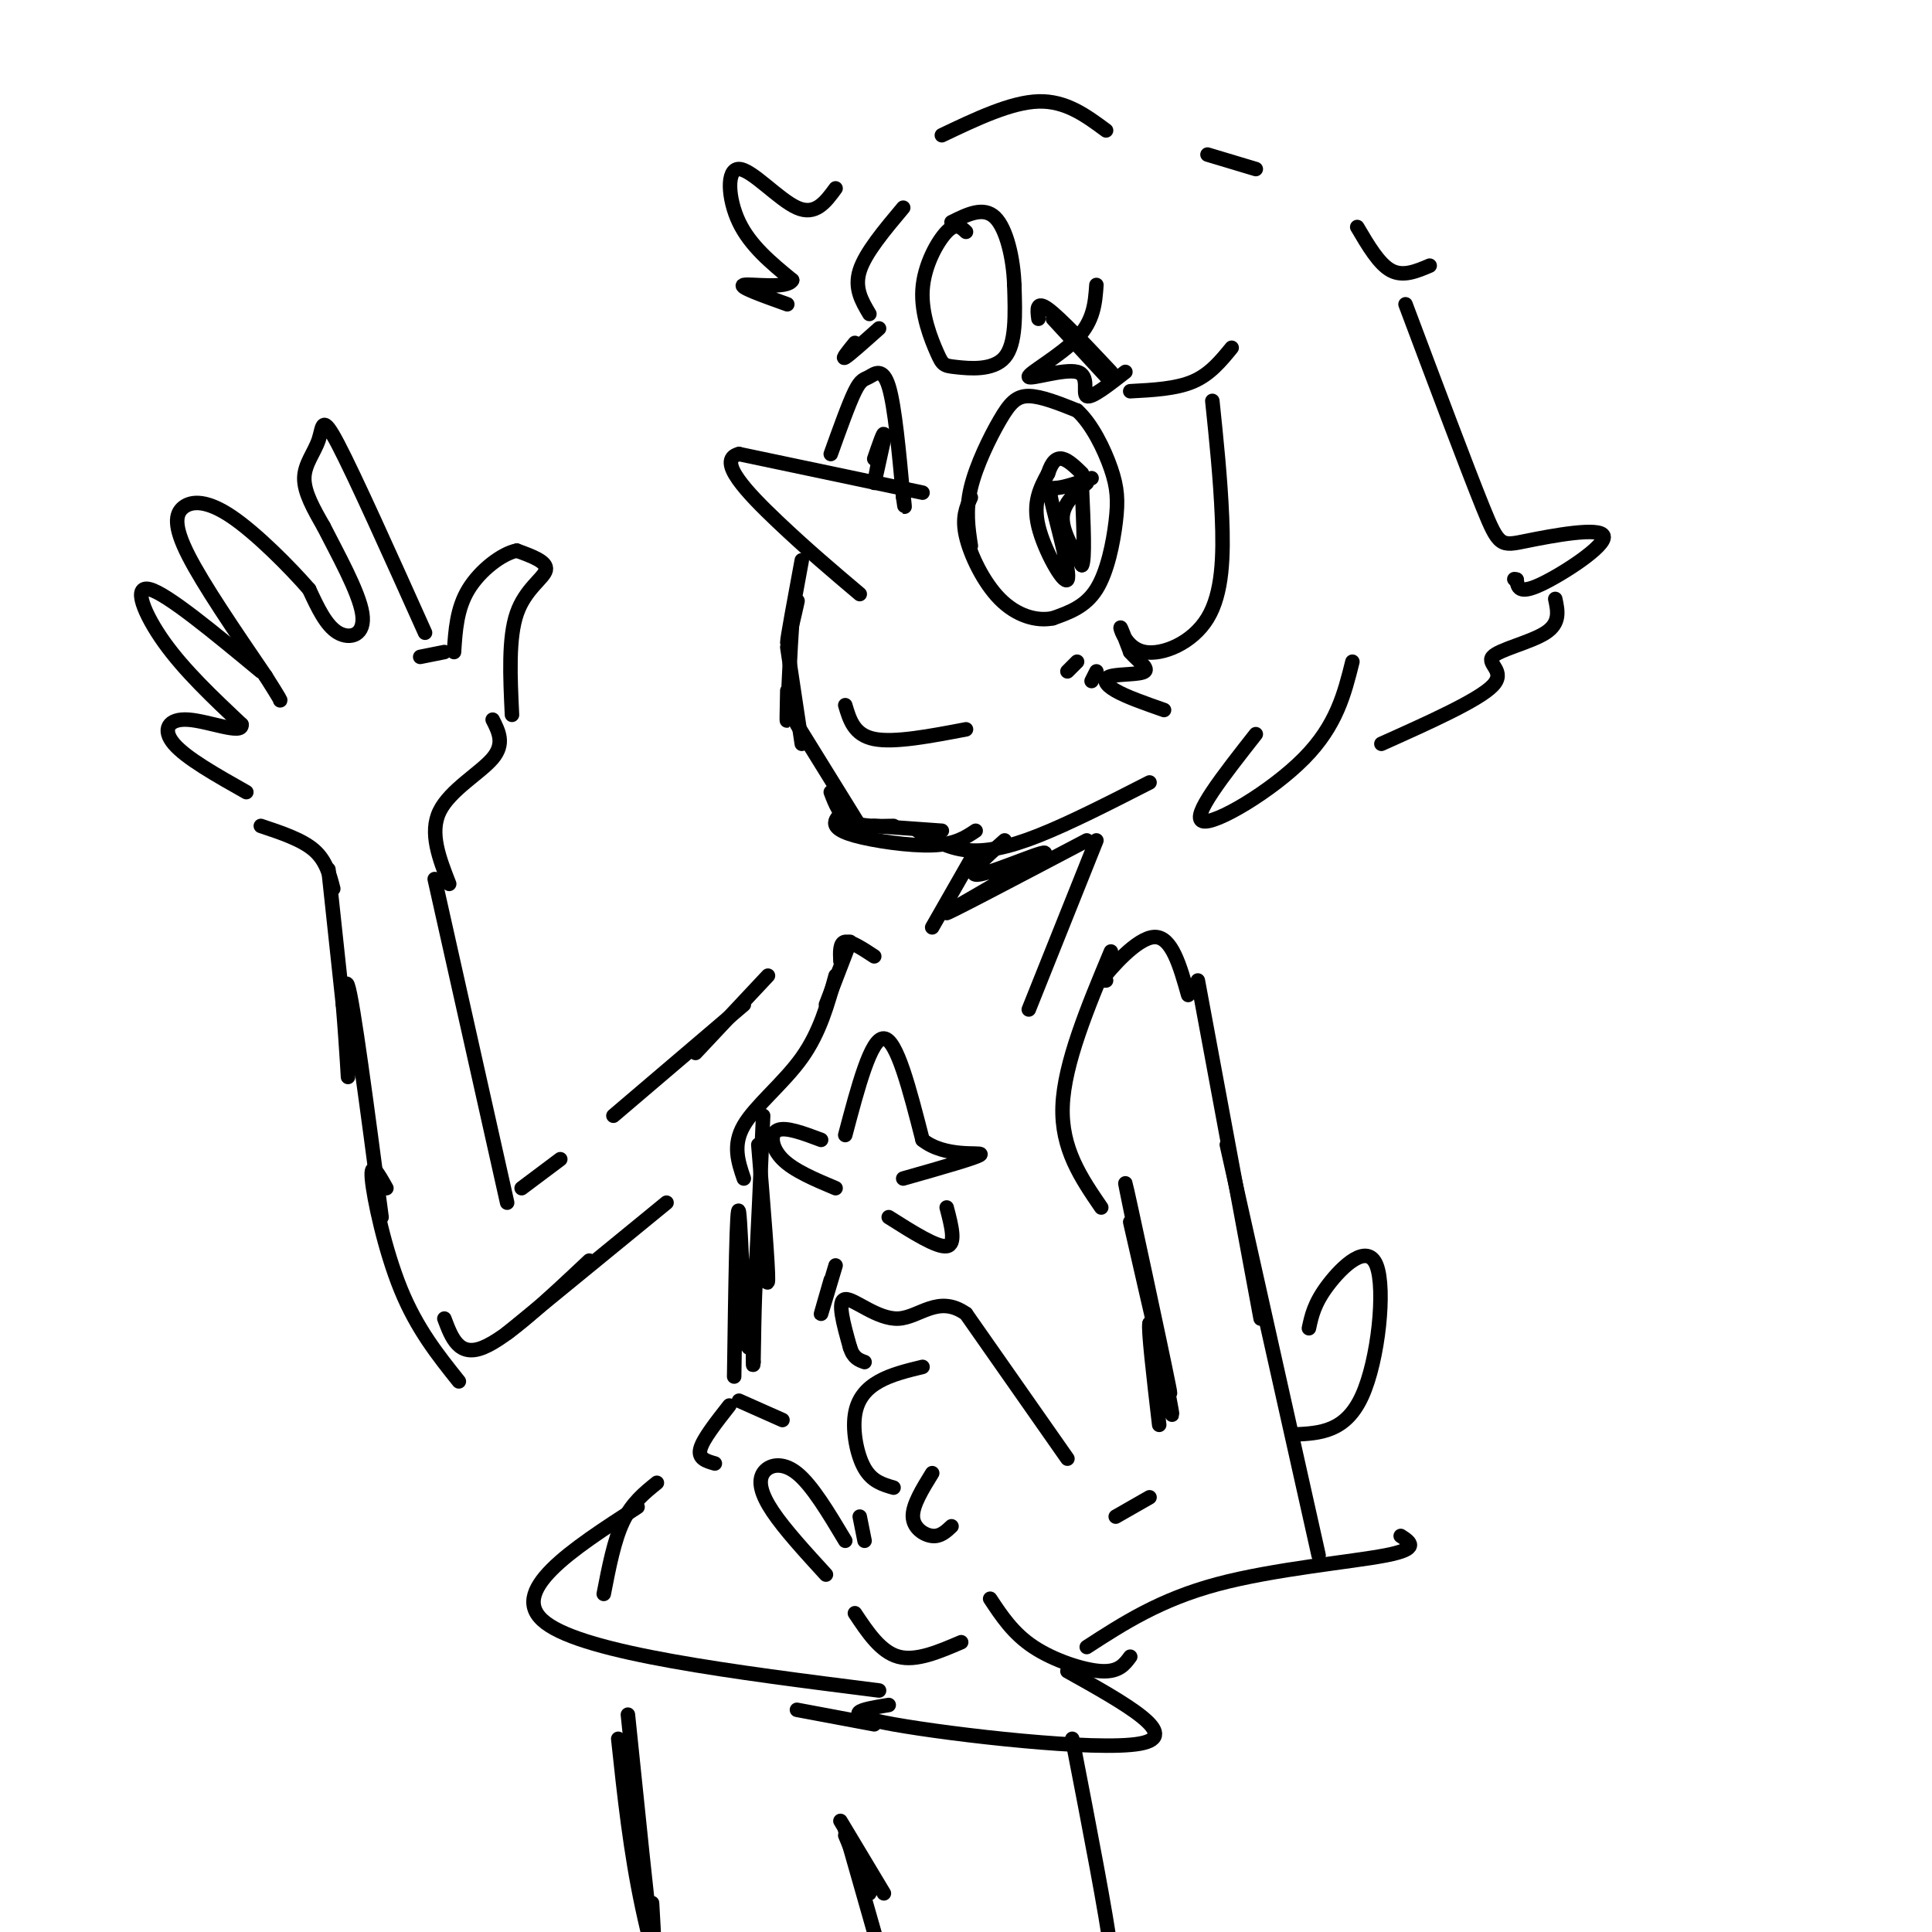 <svg viewBox='0 0 400 400' version='1.1' xmlns='http://www.w3.org/2000/svg' xmlns:xlink='http://www.w3.org/1999/xlink'><g fill='none' stroke='#000000' stroke-width='3' stroke-linecap='round' stroke-linejoin='round'><path d='M191,102c0.000,0.000 -38.000,-8.000 -38,-8'/><path d='M153,94c-4.889,1.200 1.889,8.200 8,14c6.111,5.800 11.556,10.400 17,15'/><path d='M172,94c1.875,-5.232 3.750,-10.464 5,-13c1.250,-2.536 1.875,-2.375 3,-3c1.125,-0.625 2.750,-2.036 4,2c1.250,4.036 2.125,13.518 3,23'/><path d='M187,103c0.500,3.667 0.250,1.333 0,-1'/><path d='M201,113c-0.560,-3.655 -1.119,-7.310 0,-12c1.119,-4.690 3.917,-10.417 6,-14c2.083,-3.583 3.452,-5.024 6,-5c2.548,0.024 6.274,1.512 10,3'/><path d='M223,85c3.037,2.719 5.628,8.018 7,12c1.372,3.982 1.523,6.649 1,11c-0.523,4.351 -1.721,10.386 -4,14c-2.279,3.614 -5.640,4.807 -9,6'/><path d='M218,128c-3.452,0.702 -7.583,-0.542 -11,-4c-3.417,-3.458 -6.119,-9.131 -7,-13c-0.881,-3.869 0.060,-5.935 1,-8'/><path d='M225,100c-2.417,2.083 -4.833,4.167 -5,7c-0.167,2.833 1.917,6.417 4,10'/><path d='M224,117c0.667,-1.000 0.333,-8.500 0,-16'/><path d='M226,99c-2.703,0.917 -5.407,1.834 -7,2c-1.593,0.166 -2.077,-0.419 -1,4c1.077,4.419 3.713,13.844 3,15c-0.713,1.156 -4.775,-5.955 -6,-11c-1.225,-5.045 0.388,-8.022 2,-11'/><path d='M217,98c0.800,-2.511 1.800,-3.289 3,-3c1.200,0.289 2.600,1.644 4,3'/><path d='M166,116c-1.511,8.156 -3.022,16.311 -3,17c0.022,0.689 1.578,-6.089 2,-8c0.422,-1.911 -0.289,1.044 -1,4'/><path d='M164,129c-0.378,5.067 -0.822,15.733 -1,19c-0.178,3.267 -0.089,-0.867 0,-5'/><path d='M163,134c0.000,0.000 3.000,20.000 3,20'/><path d='M165,150c0.000,0.000 13.000,21.000 13,21'/><path d='M172,164c0.917,2.417 1.833,4.833 4,6c2.167,1.167 5.583,1.083 9,1'/><path d='M181,171c0.000,0.000 14.000,1.000 14,1'/><path d='M175,146c0.917,3.083 1.833,6.167 6,7c4.167,0.833 11.583,-0.583 19,-2'/><path d='M218,66c0.000,0.000 12.000,13.000 12,13'/><path d='M200,48c-1.045,-0.987 -2.091,-1.974 -4,0c-1.909,1.974 -4.683,6.907 -5,12c-0.317,5.093 1.822,10.344 3,13c1.178,2.656 1.394,2.715 4,3c2.606,0.285 7.602,0.796 10,-2c2.398,-2.796 2.199,-8.898 2,-15'/><path d='M210,59c-0.178,-5.489 -1.622,-11.711 -4,-14c-2.378,-2.289 -5.689,-0.644 -9,1'/><path d='M183,91c-1.000,4.583 -2.000,9.167 -2,9c0.000,-0.167 1.000,-5.083 2,-10'/><path d='M183,90c0.000,-0.833 -1.000,2.083 -2,5'/><path d='M223,137c0.000,0.000 -2.000,2.000 -2,2'/><path d='M227,139c0.000,0.000 -1.000,2.000 -1,2'/><path d='M187,43c-3.917,4.667 -7.833,9.333 -9,13c-1.167,3.667 0.417,6.333 2,9'/><path d='M227,59c-0.258,3.665 -0.517,7.330 -4,11c-3.483,3.670 -10.191,7.344 -10,8c0.191,0.656 7.282,-1.708 10,-1c2.718,0.708 1.062,4.488 2,5c0.938,0.512 4.469,-2.244 8,-5'/><path d='M173,39c-2.089,2.851 -4.179,5.702 -8,4c-3.821,-1.702 -9.375,-7.958 -12,-8c-2.625,-0.042 -2.321,6.131 0,11c2.321,4.869 6.661,8.435 11,12'/><path d='M164,58c-0.911,1.911 -8.689,0.689 -10,1c-1.311,0.311 3.844,2.156 9,4'/><path d='M190,172c3.067,1.778 6.133,3.556 10,4c3.867,0.444 8.533,-0.444 15,-3c6.467,-2.556 14.733,-6.778 23,-11'/><path d='M215,66c-0.250,-1.917 -0.500,-3.833 2,-2c2.500,1.833 7.750,7.417 13,13'/><path d='M255,72c-2.250,2.750 -4.500,5.500 -8,7c-3.500,1.500 -8.250,1.750 -13,2'/><path d='M251,83c0.834,8.026 1.668,16.051 2,24c0.332,7.949 0.161,15.821 -3,21c-3.161,5.179 -9.313,7.663 -13,7c-3.687,-0.663 -4.911,-4.475 -5,-5c-0.089,-0.525 0.955,2.238 2,5'/><path d='M234,135c1.397,1.654 3.890,3.289 3,4c-0.890,0.711 -5.163,0.499 -7,1c-1.837,0.501 -1.239,1.715 1,3c2.239,1.285 6.120,2.643 10,4'/><path d='M195,28c7.167,-3.417 14.333,-6.833 20,-7c5.667,-0.167 9.833,2.917 14,6'/><path d='M250,32c0.000,0.000 10.000,3.000 10,3'/><path d='M281,47c2.250,3.833 4.500,7.667 7,9c2.500,1.333 5.250,0.167 8,-1'/><path d='M280,137c-1.644,6.600 -3.289,13.200 -10,20c-6.711,6.800 -18.489,13.800 -21,13c-2.511,-0.800 4.244,-9.400 11,-18'/><path d='M291,63c6.324,16.847 12.648,33.694 16,42c3.352,8.306 3.734,8.072 9,7c5.266,-1.072 15.418,-2.981 16,-1c0.582,1.981 -8.405,7.852 -13,10c-4.595,2.148 -4.797,0.574 -5,-1'/><path d='M314,120c-0.833,-0.167 -0.417,-0.083 0,0'/><path d='M322,124c0.536,2.500 1.071,5.000 -2,7c-3.071,2.000 -9.750,3.500 -11,5c-1.250,1.500 2.929,3.000 0,6c-2.929,3.000 -12.964,7.500 -23,12'/><path d='M227,174c0.000,0.000 -14.000,35.000 -14,35'/><path d='M201,178c0.000,0.000 -8.000,14.000 -8,14'/><path d='M225,174c-14.935,7.857 -29.869,15.714 -29,15c0.869,-0.714 17.542,-10.000 20,-12c2.458,-2.000 -9.298,3.286 -13,4c-3.702,0.714 0.649,-3.143 5,-7'/><path d='M175,168c-0.875,0.583 -1.750,1.167 -2,2c-0.250,0.833 0.125,1.917 4,3c3.875,1.083 11.250,2.167 16,2c4.750,-0.167 6.875,-1.583 9,-3'/><path d='M229,203c0.000,0.000 -1.000,0.000 -1,0'/><path d='M228,203c1.978,-2.533 7.422,-8.867 11,-9c3.578,-0.133 5.289,5.933 7,12'/><path d='M248,203c0.000,0.000 13.000,70.000 13,70'/><path d='M254,237c0.000,0.000 19.000,85.000 19,85'/><path d='M234,253c4.690,20.518 9.381,41.036 8,34c-1.381,-7.036 -8.833,-41.625 -9,-42c-0.167,-0.375 6.952,33.464 9,44c2.048,10.536 -0.976,-2.232 -4,-15'/><path d='M238,274c-0.333,1.000 0.833,11.000 2,21'/><path d='M221,302c0.000,0.000 -21.000,-30.000 -21,-30'/><path d='M200,272c-5.750,-4.060 -9.625,0.792 -14,1c-4.375,0.208 -9.250,-4.226 -11,-4c-1.750,0.226 -0.375,5.113 1,10'/><path d='M176,279c0.667,2.167 1.833,2.583 3,3'/><path d='M191,283c-3.214,0.780 -6.429,1.560 -9,3c-2.571,1.440 -4.500,3.542 -5,7c-0.500,3.458 0.429,8.274 2,11c1.571,2.726 3.786,3.363 6,4'/><path d='M193,305c-2.044,3.311 -4.089,6.622 -4,9c0.089,2.378 2.311,3.822 4,4c1.689,0.178 2.844,-0.911 4,-2'/><path d='M178,314c0.000,0.000 1.000,5.000 1,5'/><path d='M171,326c-4.274,-4.673 -8.548,-9.345 -11,-13c-2.452,-3.655 -3.083,-6.292 -2,-8c1.083,-1.708 3.881,-2.488 7,0c3.119,2.488 6.560,8.244 10,14'/><path d='M177,334c2.667,4.000 5.333,8.000 9,9c3.667,1.000 8.333,-1.000 13,-3'/><path d='M205,331c2.378,3.600 4.756,7.200 9,10c4.244,2.800 10.356,4.800 14,5c3.644,0.200 4.822,-1.400 6,-3'/><path d='M225,341c7.578,-4.911 15.156,-9.822 27,-13c11.844,-3.178 27.956,-4.622 35,-6c7.044,-1.378 5.022,-2.689 3,-4'/><path d='M231,314c0.000,0.000 7.000,-4.000 7,-4'/><path d='M230,197c-4.833,11.583 -9.667,23.167 -10,32c-0.333,8.833 3.833,14.917 8,21'/><path d='M181,198c-2.417,-1.583 -4.833,-3.167 -6,-3c-1.167,0.167 -1.083,2.083 -1,4'/><path d='M176,195c0.000,0.000 -5.000,13.000 -5,13'/><path d='M173,202c-1.622,5.867 -3.244,11.733 -7,17c-3.756,5.267 -9.644,9.933 -12,14c-2.356,4.067 -1.178,7.533 0,11'/><path d='M157,237c1.044,12.733 2.089,25.467 2,28c-0.089,2.533 -1.311,-5.133 -2,-4c-0.689,1.133 -0.844,11.067 -1,21'/><path d='M156,282c-0.167,2.333 -0.083,-2.333 0,-7'/><path d='M158,231c-1.067,24.133 -2.133,48.267 -3,48c-0.867,-0.267 -1.533,-24.933 -2,-28c-0.467,-3.067 -0.733,15.467 -1,34'/><path d='M153,290c0.000,0.000 9.000,4.000 9,4'/><path d='M151,291c-2.750,3.500 -5.500,7.000 -6,9c-0.500,2.000 1.250,2.500 3,3'/><path d='M271,275c0.554,-2.595 1.107,-5.190 4,-9c2.893,-3.810 8.125,-8.833 10,-4c1.875,4.833 0.393,19.524 -3,27c-3.393,7.476 -8.696,7.738 -14,8'/><path d='M136,307c-2.583,2.083 -5.167,4.167 -7,8c-1.833,3.833 -2.917,9.417 -4,15'/><path d='M132,312c-13.667,8.833 -27.333,17.667 -19,24c8.333,6.333 38.667,10.167 69,14'/><path d='M165,354c0.000,0.000 16.000,3.000 16,3'/><path d='M130,355c2.083,20.250 4.167,40.500 5,47c0.833,6.500 0.417,-0.750 0,-8'/><path d='M128,360c1.244,11.622 2.489,23.244 5,35c2.511,11.756 6.289,23.644 9,30c2.711,6.356 4.356,7.178 6,8'/><path d='M174,377c0.000,0.000 9.000,15.000 9,15'/><path d='M175,380c0.000,0.000 5.000,12.000 5,12'/><path d='M175,379c4.250,14.917 8.500,29.833 10,35c1.500,5.167 0.250,0.583 -1,-4'/><path d='M222,360c3.583,18.500 7.167,37.000 8,44c0.833,7.000 -1.083,2.500 -3,-2'/><path d='M159,202c0.000,0.000 -15.000,16.000 -15,16'/><path d='M154,208c0.000,0.000 -27.000,23.000 -27,23'/><path d='M106,148c-0.378,-7.956 -0.756,-15.911 1,-21c1.756,-5.089 5.644,-7.311 6,-9c0.356,-1.689 -2.822,-2.844 -6,-4'/><path d='M107,114c-3.022,0.578 -7.578,4.022 -10,8c-2.422,3.978 -2.711,8.489 -3,13'/><path d='M92,135c0.000,0.000 -5.000,1.000 -5,1'/><path d='M88,131c-7.268,-16.190 -14.536,-32.381 -18,-39c-3.464,-6.619 -3.125,-3.667 -4,-1c-0.875,2.667 -2.964,5.048 -3,8c-0.036,2.952 1.982,6.476 4,10'/><path d='M67,109c2.655,5.274 7.292,13.458 8,18c0.708,4.542 -2.512,5.440 -5,4c-2.488,-1.440 -4.244,-5.220 -6,-9'/><path d='M64,122c-3.981,-4.589 -10.933,-11.560 -16,-15c-5.067,-3.440 -8.249,-3.349 -10,-2c-1.751,1.349 -2.072,3.957 1,10c3.072,6.043 9.536,15.522 16,25'/><path d='M55,140c3.167,5.000 3.083,5.000 3,5'/><path d='M54,139c-9.689,-8.022 -19.378,-16.044 -23,-17c-3.622,-0.956 -1.178,5.156 3,11c4.178,5.844 10.089,11.422 16,17'/><path d='M50,150c0.345,2.226 -6.792,-0.708 -11,-1c-4.208,-0.292 -5.488,2.060 -3,5c2.488,2.940 8.744,6.470 15,10'/><path d='M102,149c1.267,2.489 2.533,4.978 0,8c-2.533,3.022 -8.867,6.578 -11,11c-2.133,4.422 -0.067,9.711 2,15'/><path d='M54,171c4.250,1.417 8.500,2.833 11,5c2.500,2.167 3.250,5.083 4,8'/><path d='M68,180c0.000,0.000 3.000,28.000 3,28'/><path d='M71,208c0.774,9.143 1.208,18.000 1,14c-0.208,-4.000 -1.060,-20.857 0,-18c1.060,2.857 4.030,25.429 7,48'/><path d='M90,182c0.000,0.000 15.000,67.000 15,67'/><path d='M92,273c1.500,4.000 3.000,8.000 8,6c5.000,-2.000 13.500,-10.000 22,-18'/><path d='M105,276c0.000,0.000 33.000,-27.000 33,-27'/><path d='M116,240c0.000,0.000 -8.000,6.000 -8,6'/><path d='M182,68c-3.083,2.750 -6.167,5.500 -7,6c-0.833,0.500 0.583,-1.250 2,-3'/><path d='M175,235c2.667,-10.083 5.333,-20.167 8,-20c2.667,0.167 5.333,10.583 8,21'/><path d='M191,236c4.622,3.711 12.178,2.489 12,3c-0.178,0.511 -8.089,2.756 -16,5'/><path d='M170,236c-3.667,-1.378 -7.333,-2.756 -9,-2c-1.667,0.756 -1.333,3.644 1,6c2.333,2.356 6.667,4.178 11,6'/><path d='M196,250c1.000,3.833 2.000,7.667 0,8c-2.000,0.333 -7.000,-2.833 -12,-6'/><path d='M173,262c-1.417,4.750 -2.833,9.500 -3,10c-0.167,0.500 0.917,-3.250 2,-7'/><path d='M184,353c-5.578,0.911 -11.156,1.822 1,4c12.156,2.178 42.044,5.622 51,4c8.956,-1.622 -3.022,-8.311 -15,-15'/><path d='M80,246c-1.667,-2.978 -3.333,-5.956 -3,-2c0.333,3.956 2.667,14.844 6,23c3.333,8.156 7.667,13.578 12,19'/></g>
</svg>